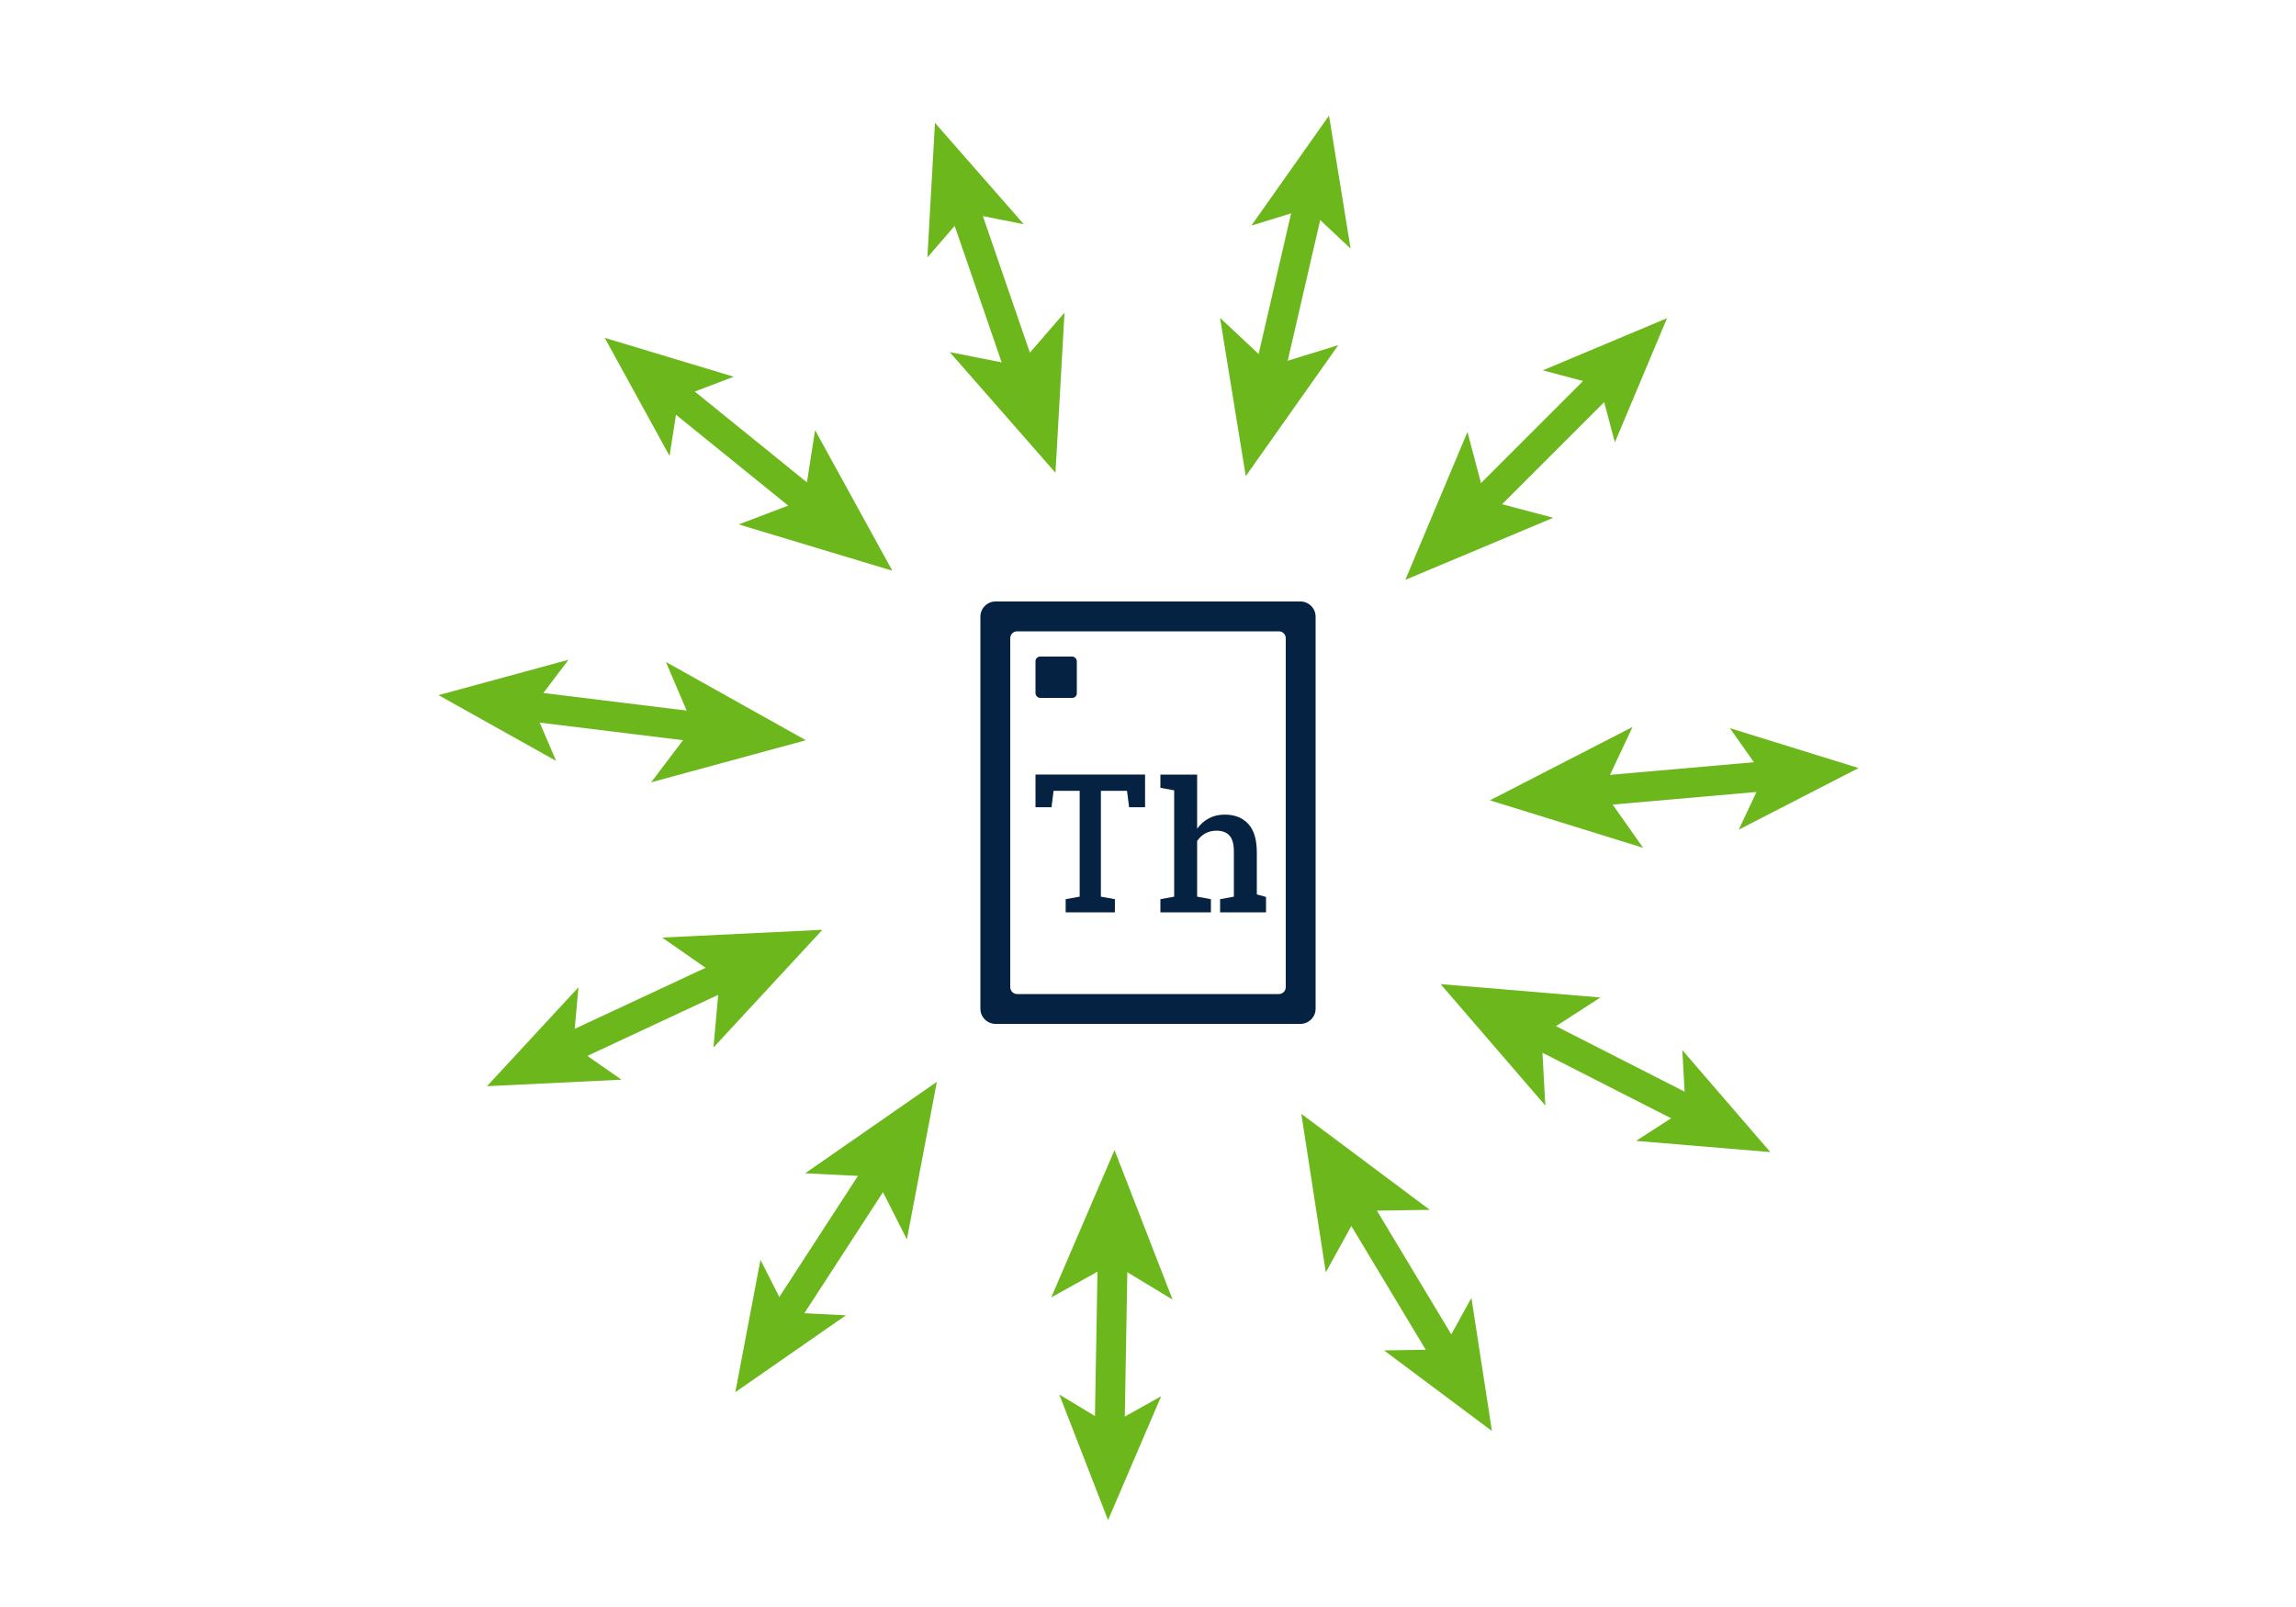 <svg viewBox="0 0 500 350" xmlns="http://www.w3.org/2000/svg"><g fill="#052242"><path d="m283.2 223h-66.4c-1.81 0-3.3-1.49-3.3-3.3v-85.4c0-1.81 1.49-3.3 3.3-3.3h66.4c1.81 0 3.3 1.49 3.3 3.3v85.4c0 1.81-1.49 3.3-3.3 3.3zm-3.2-8v-76c0-.83-.67-1.5-1.5-1.5h-57c-.83 0-1.5.67-1.5 1.5v76c0 .83.67 1.5 1.5 1.5h57c.83 0 1.5-.67 1.5-1.5z"/><path d="m232.07 198.7v-2.86l3.05-.55v-23.05h-5.69l-.44 3.58h-3.49v-7.12h23.86v7.12h-3.47l-.46-3.58h-5.69v23.05l3.05.55v2.86z"/><path d="m252.7 198.7v-2.86l3-.55v-23.16l-3-.55v-2.88h8v11.79c.69-.96 1.54-1.72 2.56-2.26s2.16-.81 3.43-.81c2.18 0 3.89.67 5.14 2.02s1.87 3.43 1.87 6.25v9.11l2 .55v3.35h-10v-2.86l3-.55v-9.87c0-1.58-.32-2.73-.96-3.44s-1.59-1.06-2.84-1.06c-.89 0-1.7.2-2.42.59s-1.31.95-1.78 1.67v12.11l3 .55v2.86z"/><rect height="9" rx="1" width="9" x="225.5" y="143"/></g><path d="m322.27 110.06 27.13-27.13" fill="none" stroke="#6cb71b" stroke-width="6.5"/><path d="m306.04 126.29 32.21-13.52-14.77-3.92-3.91-14.77z" fill="#6cb71b"/><path d="m363.03 69.3-11.36 27.05-3.29-12.4-12.4-3.29z" fill="#6cb71b"/><path d="m276.45 81.34 8.63-37.38" fill="none" stroke="#6cb71b" stroke-width="6.5"/><path d="m271.29 103.7 20.15-28.53-14.6 4.5-11.15-10.44z" fill="#6cb71b"/><path d="m289.42 25.18 4.7 28.96-9.36-8.78-12.26 3.78z" fill="#6cb71b"/><path d="m222.38 81.27-12.49-36.28" fill="none" stroke="#6cb71b" stroke-width="6.5"/><path d="m229.85 102.97 1.97-34.88-10 11.56-14.99-2.96z" fill="#6cb71b"/><path d="m203.61 26.76 19.34 22.07-12.59-2.48-8.4 9.71z" fill="#6cb71b"/><path d="m176.49 109.86-29.82-24.15" fill="none" stroke="#6cb71b" stroke-width="6.5"/><path d="m194.32 124.3-16.82-30.62-2.35 15.1-14.27 5.44z" fill="#6cb71b"/><path d="m131.69 73.58 28.09 8.47-11.99 4.57-1.98 12.68z" fill="#6cb71b"/><path d="m152.71 158.43-38.08-4.68" fill="none" stroke="#6cb71b" stroke-width="6.5"/><path d="m175.49 161.22-30.48-17.05 6 14.05-9.22 12.17z" fill="#6cb71b"/><path d="m95.5 151.4 28.31-7.71-7.75 10.23 5.04 11.8z" fill="#6cb71b"/><path d="m158.29 212.21-34.77 16.22" fill="none" stroke="#6cb71b" stroke-width="6.5"/><path d="m179.09 202.51-34.89 1.69 12.54 8.73-1.37 15.22z" fill="#6cb71b"/><path d="m106.05 236.57 19.92-21.54-1.15 12.79 10.53 7.33z" fill="#6cb71b"/><path d="m191.52 254.86-20.9 32.19" fill="none" stroke="#6cb71b" stroke-width="6.5"/><path d="m204.02 235.62-28.69 19.92 15.26.76 6.9 13.63z" fill="#6cb71b"/><path d="m160.13 303.21 5.48-28.82 5.8 11.45 12.81.63z" fill="#6cb71b"/><path d="m242.31 273.43-.67 38.36" fill="none" stroke="#6cb71b" stroke-width="6.5"/><path d="m242.71 250.49-13.78 32.09 13.35-7.44 13.07 7.91z" fill="#6cb71b"/><path d="m241.3 331.07-10.62-27.35 10.98 6.63 11.21-6.25z" fill="#6cb71b"/><path d="m295.21 262.26 19.77 32.89" fill="none" stroke="#6cb71b" stroke-width="6.5"/><path d="m283.39 242.59 5.33 34.52 7.38-13.38 15.27-.23z" fill="#6cb71b"/><path d="m324.9 311.67-23.5-17.56 12.83-.19 6.2-11.24z" fill="#6cb71b"/><path d="m334.16 224.75 34.19 17.42" fill="none" stroke="#6cb71b" stroke-width="6.5"/><path d="m313.72 214.34 22.81 26.45-.84-15.26 12.83-8.28z" fill="#6cb71b"/><path d="m385.52 250.92-29.23-2.44 10.78-6.96-.71-12.81z" fill="#6cb71b"/><path d="m347.32 172.31 38.22-3.35" fill="none" stroke="#6cb71b" stroke-width="6.5"/><g fill="#6cb71b"><path d="m324.46 174.31 33.36 10.34-8.8-12.49 6.5-13.83z"/><path d="m404.74 167.28-26.09 13.42 5.46-11.61-7.39-10.5z"/></g></svg>